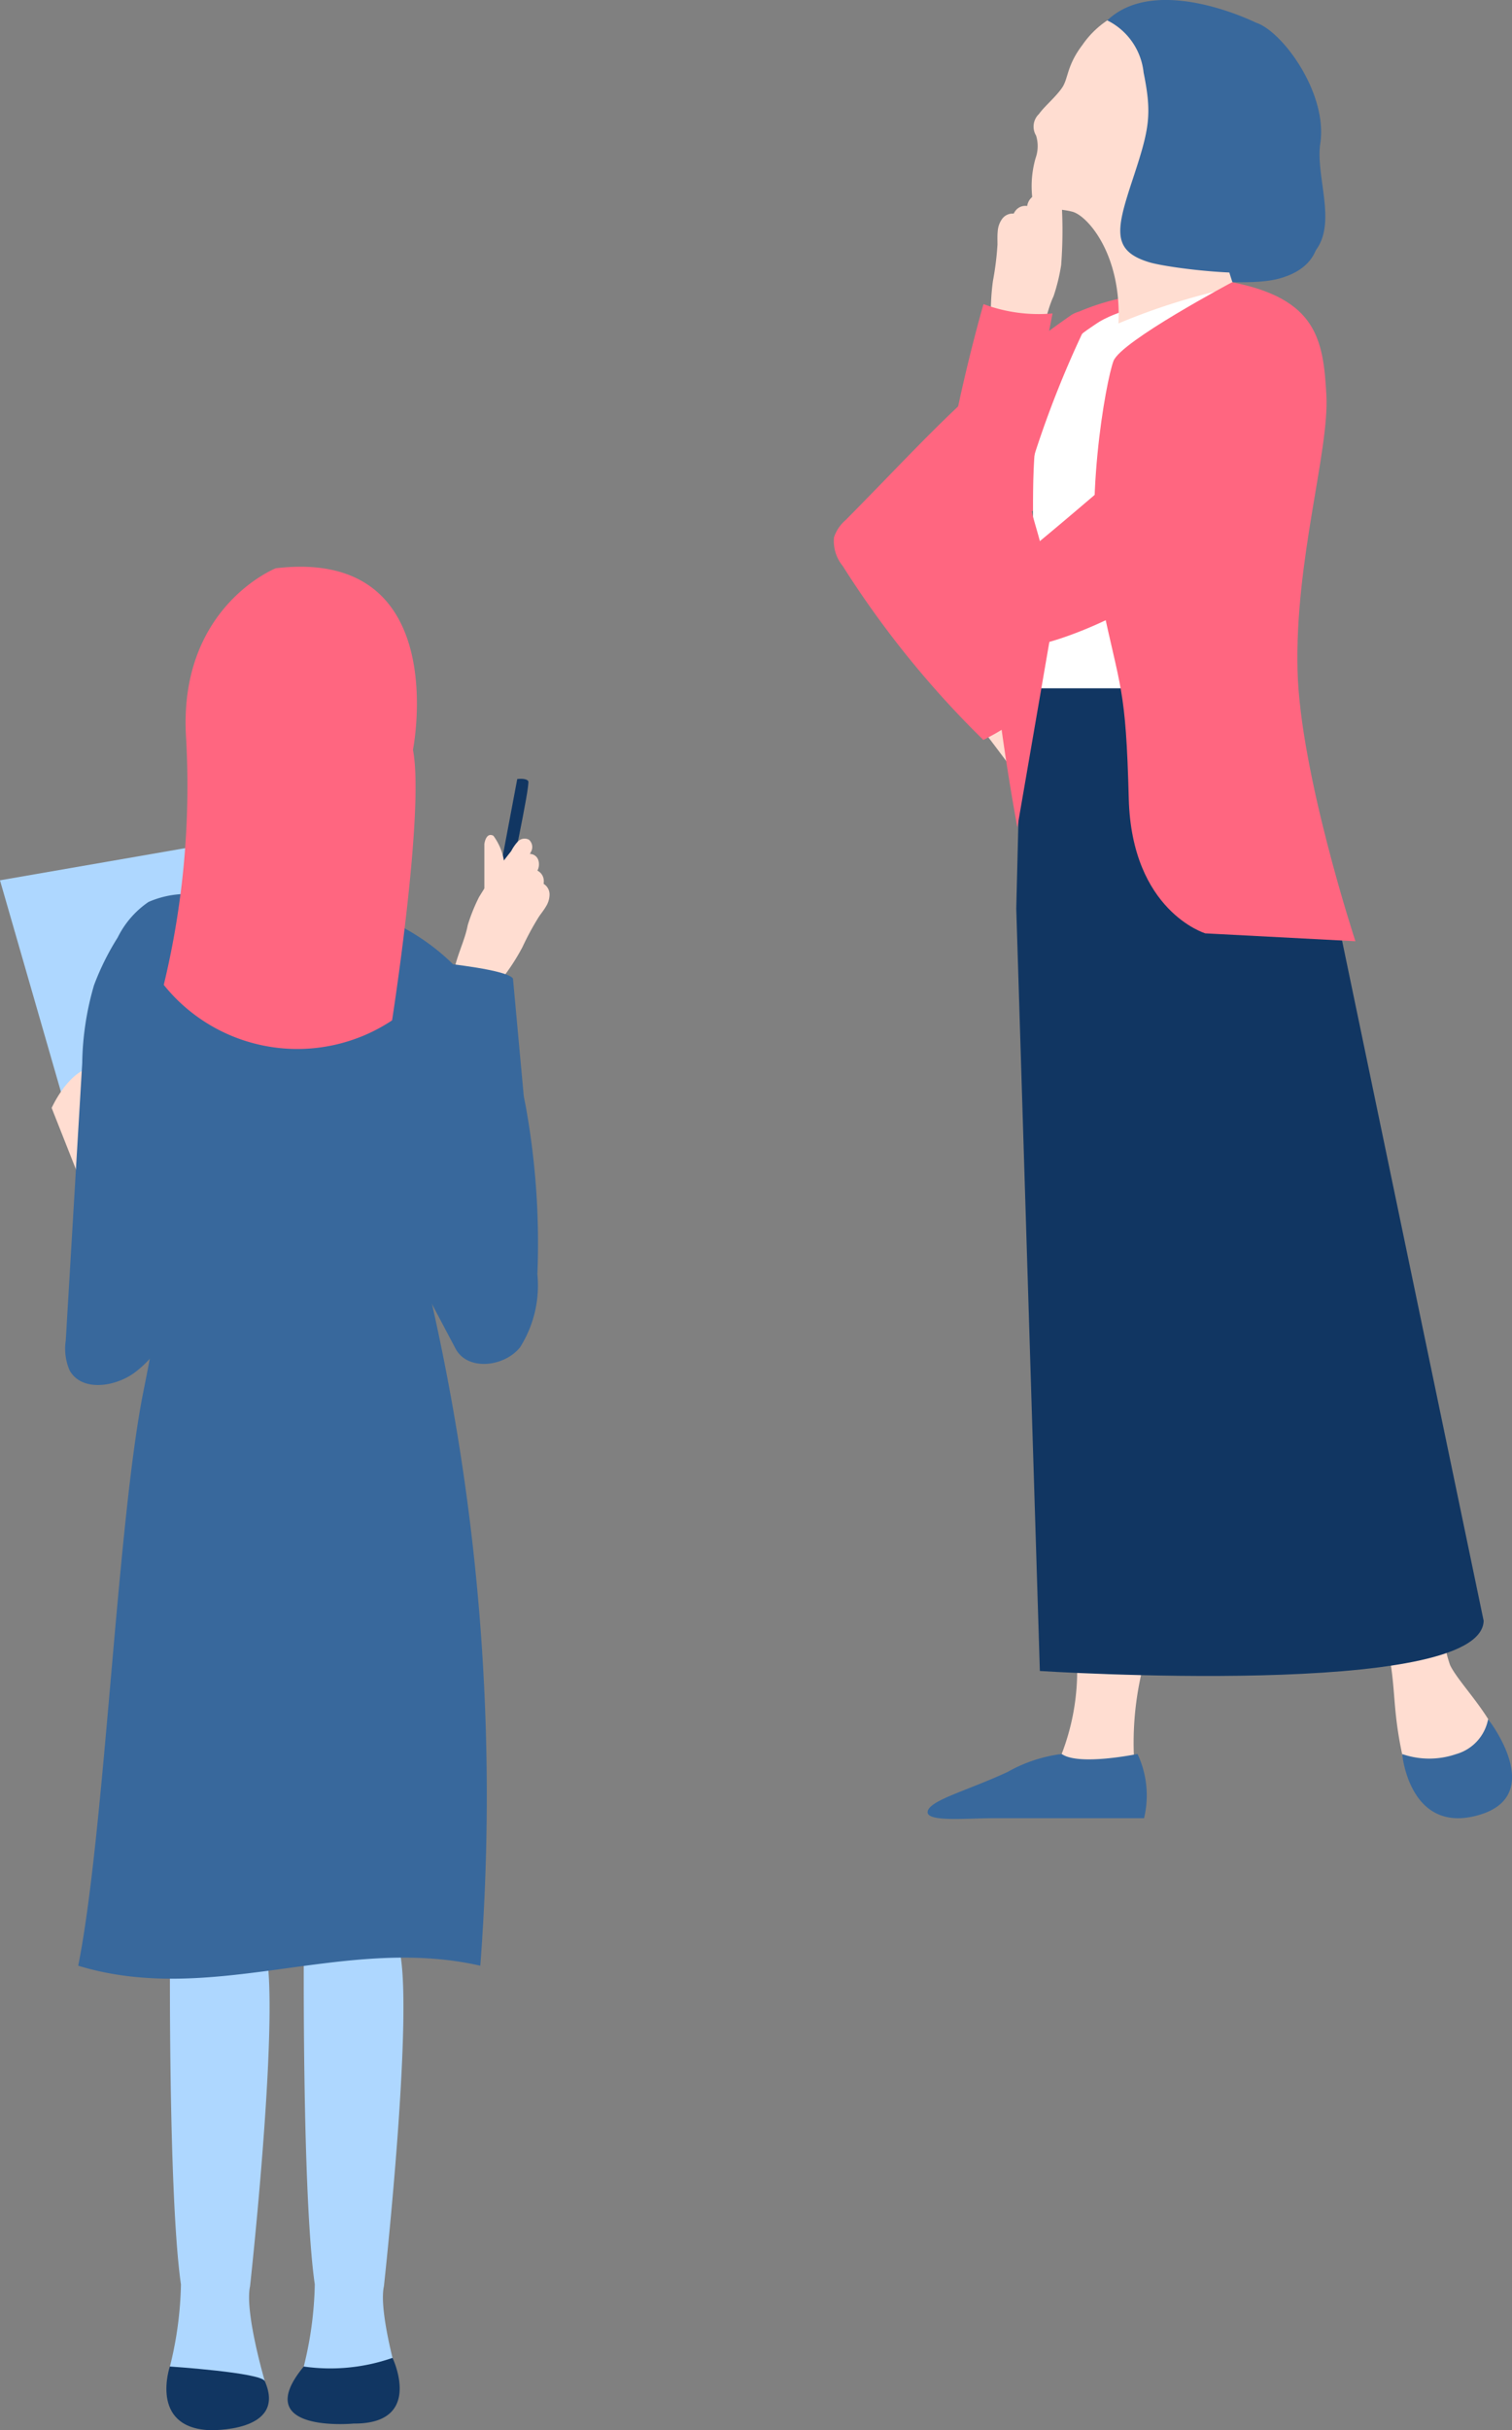 <svg xmlns="http://www.w3.org/2000/svg" width="81.002" height="130.132" viewBox="0 0 81.002 130.132">
  <rect x="0" y="0" width="81.002" height="130.132" fill="#808080" stroke="none"/>
  <g id="Group_98516" data-name="Group 98516" transform="translate(-1291.998 -636.868)">
    <g id="Group_97828" data-name="Group 97828" transform="translate(1291.997 667.216)">
      <g id="Group_10498" data-name="Group 10498" transform="translate(0 15.069)">
        <path id="Path_2245" data-name="Path 2245" d="M-2918.757,2435.935l9.922-1.722,3.146,13.848-8.833,2.563Z" transform="translate(2918.757 -2434.213)" fill="#aed7ff"/>
        <path id="Path_2246" data-name="Path 2246" d="M-2914.171,2453.4l-1.419-3.588s.974-2.189,2.372-2.189S-2914.171,2453.4-2914.171,2453.4Z" transform="translate(2918.358 -2435.902)" fill="#ffddd1"/>
      </g>
      <path id="Path_2247" data-name="Path 2247" d="M-2908.337,2501.535s-.1,13.284.586,18.07a19.531,19.531,0,0,1-.591,4.395s1.47,2.54,5.083.781c0,0-1.092-3.711-.79-5.079,0,0,1.669-15.139.79-18.167" transform="translate(2917.446 -2427.624)" fill="#aed7ff"/>
      <path id="Path_2248" data-name="Path 2248" d="M-2900.133,2501.535s-.1,13.284.586,18.07a19.531,19.531,0,0,1-.591,4.395s1.47,2.54,5.084.781c0,0-1.093-3.711-.79-5.079,0,0,1.669-15.139.79-18.167" transform="translate(2916.412 -2427.624)" fill="#aed7ff"/>
      <g id="Group_10501" data-name="Group 10501" transform="translate(23.793 11.355)">
        <g id="Group_10500" data-name="Group 10500" transform="translate(0.543)">
          <path id="Path_2249" data-name="Path 2249" d="M-2888.259,2435.576l1.055-5.6s.466-.069.589.111-1.109,5.891-1.109,5.891Z" transform="translate(2890.579 -2429.963)" fill="#113662"/>
          <g id="Group_10499" data-name="Group 10499" transform="translate(0 3.196)">
            <path id="Path_2250" data-name="Path 2250" d="M-2887.5,2433.777a2.327,2.327,0,0,0-.363.52,23.072,23.072,0,0,0-1.723,2.461,9.488,9.488,0,0,0-.607,1.51c-.14.769-.581,1.628-.721,2.4l.51-.009c.795.313,1.316.03,2.05.466a11.227,11.227,0,0,0,1.1-1.7,15.058,15.058,0,0,1,.881-1.624c.129-.185.271-.36.382-.555a1.206,1.206,0,0,0,.183-.64.662.662,0,0,0-.319-.557.762.762,0,0,0,.01-.165.616.616,0,0,0-.343-.543l-.007.021,0,0c.005-.012.011-.023.017-.036a.734.734,0,0,0,.029-.578.478.478,0,0,0-.443-.3.943.943,0,0,0,.063-.118.521.521,0,0,0-.112-.645A.5.5,0,0,0-2887.5,2433.777Z" transform="translate(2890.914 -2433.62)" fill="#ffddd1"/>
          </g>
          <path id="Path_2251" data-name="Path 2251" d="M-2889.069,2436.771v-2.878s.075-.658.483-.448a3.089,3.089,0,0,1,.511,2.605" transform="translate(2890.682 -2430.396)" fill="#ffddd1"/>
        </g>
        <path id="Path_2252" data-name="Path 2252" d="M-2891.535,2441.266s3.406.351,3.689.819l1.2,13.058" transform="translate(2891.535 -2431.387)" fill="#38689c"/>
      </g>
      <g id="Group_10502" data-name="Group 10502" transform="translate(3.503 17.469)">
        <path id="Path_2253" data-name="Path 2253" d="M-2907.267,2437.116a5.141,5.141,0,0,0-3.029.335,4.947,4.947,0,0,0-1.649,1.9,13.994,13.994,0,0,0-1.271,2.559,15.584,15.584,0,0,0-.631,4.173l-.882,14.85a2.921,2.921,0,0,0,.206,1.6c.635,1.148,2.41.9,3.469.131a5.988,5.988,0,0,0,2.34-5.6l13.753-1.879" transform="translate(2914.75 -2436.97)" fill="#38689c"/>
        <path id="Path_2254" data-name="Path 2254" d="M-2909.87,2457.441c.558,2.863-.018,5.812-.593,8.672-1.425,7.087-2.079,23.7-3.5,30.791,7.21,2.2,14.191-1.673,21.541,0a119.493,119.493,0,0,0-3.736-40.084" transform="translate(2914.651 -2439.461)" fill="#38689c"/>
        <path id="Path_2255" data-name="Path 2255" d="M-2905.551,2437.06c4.512-.436,9.4.494,12.658,3.648a15.079,15.079,0,0,1,3.99,7.807,41.25,41.25,0,0,1,.6,8.86,6.2,6.2,0,0,1-.931,3.916c-.859,1.064-2.831,1.273-3.459.057" transform="translate(2913.591 -2436.959)" fill="#38689c"/>
      </g>
      <path id="Path_2256" data-name="Path 2256" d="M-2902.719,2417.054s-5.277,2.091-4.8,9.155a45.441,45.441,0,0,1-1.2,13.154,9.176,9.176,0,0,0,12.232,1.9s1.758-11.238,1.118-14.49C-2895.365,2426.767-2893.211,2415.929-2902.719,2417.054Z" transform="translate(2917.493 -2416.972)" fill="#ff6680"/>
      <path id="Path_2257" data-name="Path 2257" d="M-2903.285,2528.018c1.224,2.781-2.987,2.626-2.987,2.626-3.208-.161-2.1-3.408-2.1-3.408S-2903.487,2527.56-2903.285,2528.018Z" transform="translate(2917.472 -2430.862)" fill="#113662"/>
      <path id="Path_2258" data-name="Path 2258" d="M-2900.262,2527.17a10.112,10.112,0,0,0,4.755-.463s1.711,3.546-2.084,3.517C-2897.592,2530.224-2903.232,2530.763-2900.262,2527.17Z" transform="translate(2916.536 -2430.795)" fill="#113662"/>
    </g>
    <g id="Group_97827" data-name="Group 97827" transform="translate(4217.284 -1746.202)">
      <g id="Group_10572" data-name="Group 10572" transform="translate(-2880.637 2398.863)">
        <path id="Path_2345" data-name="Path 2345" d="M-2869.592,2425.066a3.6,3.6,0,0,0,.933.449,15.287,15.287,0,0,1,2.2.377c.918.32,1.1,1.031.926,1.124-.46.241-.9-.663-1.677-.344a16.778,16.778,0,0,1,1.839,1.165c.454.394.345.4.2.812s-.926,2.1-1.677,2.232a4.552,4.552,0,0,1-3.427-1.817c-.956-1.282-1.3-1.711-1.3-1.711Z" transform="translate(2879.496 -2404.154)" fill="#ffddd1"/>
        <path id="Path_2346" data-name="Path 2346" d="M-2867.9,2402.218a1.693,1.693,0,0,1,2.558,1.134,5.145,5.145,0,0,1-.425,3.419c-.859,2.327-1.917,4.879-4.169,5.92a9.752,9.752,0,0,0-3.6,2.912c-.519.678-.286,1.192.519,2.207a40,40,0,0,1,3.03,4.2c.5,1.225-1.434,2.363-2.618,2.958a51.729,51.729,0,0,1-7.537-9.319,2.1,2.1,0,0,1-.464-1.531,2.106,2.106,0,0,1,.632-.932c4.6-4.651,6.709-7.225,12.077-10.968a12.7,12.7,0,0,1,3.642-1.076c1.552-.1-3.131,2.928-3.131,2.928" transform="translate(2880.637 -2401.139)" fill="#ff6680"/>
      </g>
      <g id="Group_10573" data-name="Group 10573" transform="translate(-2867.869 2431.773)">
        <path id="Path_2347" data-name="Path 2347" d="M-2864.781,2447.893c-.706-4.983-1.247-9.1-1.247-9.1Z" transform="translate(2866.028 -2438.795)" fill="#38689c"/>
      </g>
      <path id="Path_2348" data-name="Path 2348" d="M-2857.81,2400.362s3.235,2.085,3.793,4.385-1.447,20.339-.3,28.616c0,0-11.807,3.256-14.66,2.124,0,0,.111-14.694.447-19.414s-1.237-12.765,5.568-14.344C-2859.94,2401.027-2857.81,2400.362-2857.81,2400.362Z" transform="translate(-1.469 -2.179)" fill="#fff"/>
      <g id="Group_10575" data-name="Group 10575" transform="translate(-2870.027 2383.069)">
        <path id="Path_2349" data-name="Path 2349" d="M-2864.176,2384.726a3.527,3.527,0,0,1,1.947,2.792c.46,2.273.312,3.011-.578,5.705s-1.168,3.849.9,4.466c.95.283,5.4.872,7.223.369,3.613-1,1.583-4.479,1.921-6.742.4-2.681-2.019-5.994-3.441-6.462C-2856.207,2384.853-2861.509,2382.194-2864.176,2384.726Z" transform="translate(2867.953 -2383.14)" fill="#38689c"/>
        <g id="Group_10574" data-name="Group 10574" transform="translate(0 0.097)">
          <path id="Path_2350" data-name="Path 2350" d="M-2864.15,2384a4.939,4.939,0,0,0-1.612,1.481c-.864,1.136-.75,1.8-1.1,2.307s-.935.98-1.234,1.4a.932.932,0,0,0-.155,1.158,1.9,1.9,0,0,1-.025,1.2,5.435,5.435,0,0,0-.155,2.3c.082.464,1.338.36,2.136.578s2.634,2.28,2.457,5.98a34.4,34.4,0,0,1,6.2-1.939,14.352,14.352,0,0,1-.773-3.365c.046-.99,3.448-2.209,3.413-4.606-.041-2.922-.69-4.418-2.209-5.987S-2862.478,2382.751-2864.15,2384Z" transform="translate(2868.498 -2383.18)" fill="#ffddd1"/>
        </g>
        <path id="Path_2351" data-name="Path 2351" d="M-2863.852,2384.162a3.529,3.529,0,0,1,1.947,2.792c.459,2.272.312,3.01-.578,5.7s-1.168,3.85.9,4.465c.95.283,5.4.873,7.222.37,3.614-1,1.583-4.48,1.922-6.742.4-2.681-2.019-5.994-3.441-6.462C-2855.883,2384.29-2861.186,2381.63-2863.852,2384.162Z" transform="translate(2867.912 -2383.069)" fill="#38689c"/>
      </g>
      <g id="Group_10583" data-name="Group 10583" transform="translate(-2875.588 2419.928)">
        <g id="Group_10582" data-name="Group 10582" transform="translate(0 49.449)">
          <g id="Group_10578" data-name="Group 10578" transform="translate(0 2.509)">
            <g id="Group_10576" data-name="Group 10576" transform="translate(6.838)">
              <path id="Path_2352" data-name="Path 2352" d="M-2862.279,2484.9a16.663,16.663,0,0,0-.53,5.336,4.337,4.337,0,0,1-3.25.342c-1.731-.554-.636-.784-.636-.784a12.377,12.377,0,0,0,.813-5.1Z" transform="translate(2867.037 -2484.691)" fill="#ffddd1"/>
            </g>
            <g id="Group_10577" data-name="Group 10577" transform="translate(0 5.105)">
              <path id="Path_2353" data-name="Path 2353" d="M-2863.618,2490.532s-3.145.653-4.063,0a7.914,7.914,0,0,0-2.9.965c-2.155,1-4.134,1.5-4.276,2.1s2.049.374,3.568.374h8.021A5.213,5.213,0,0,0-2863.618,2490.532Z" transform="translate(2874.86 -2490.532)" fill="#38689c"/>
            </g>
          </g>
          <g id="Group_10581" data-name="Group 10581" transform="translate(24.139)">
            <g id="Group_10579" data-name="Group 10579">
              <path id="Path_2354" data-name="Path 2354" d="M-2843.708,2481.82a6.292,6.292,0,0,0,.318,2.862c.53,1.095,2.614,3,2.862,4.911s-.141,2.262-.953,2.615-3.639.989-4.417-2.473-.177-4.1-1.342-7.915Z" transform="translate(2847.241 -2481.82)" fill="#ffddd1"/>
            </g>
            <g id="Group_10580" data-name="Group 10580" transform="translate(1.277 5.746)">
              <path id="Path_2355" data-name="Path 2355" d="M-2841.171,2488.4a2.41,2.41,0,0,1-1.705,1.868,4.434,4.434,0,0,1-2.9,0s.384,4.329,4.094,3.269S-2841.171,2488.4-2841.171,2488.4Z" transform="translate(2845.78 -2488.395)" fill="#38689c"/>
            </g>
          </g>
        </g>
        <path id="Path_2356" data-name="Path 2356" d="M-2854.788,2425.242h-13.464l-1.034,5.991-.144,5.8,1.264,40.829s23.637,1.517,23.776-2.684Z" transform="translate(2874.176 -2425.242)" fill="#113662"/>
      </g>
      <g id="Group_10584" data-name="Group 10584" transform="translate(-2866.67 2398.183)">
        <path id="Path_2357" data-name="Path 2357" d="M-2857.265,2400.362s-5.949,3.158-6.354,4.217-1.666,7.97-.651,12.8,1.313,4.606,1.469,10.634,4.1,7.216,4.1,7.216l8.042.421s-2.957-8.977-3.1-14.486c-.153-5.906,1.707-11.778,1.545-14.756S-2852.737,2401.251-2857.265,2400.362Z" transform="translate(2864.656 -2400.362)" fill="#ff6680"/>
      </g>
      <path id="Path_2358" data-name="Path 2358" d="M-2864.763,2402.442l-1.334.912a54.332,54.332,0,0,0-2.513,6.34c-1.127,3.9.926,3.4.746,10.186l-1.715,9.935s-1.667-8.811-1.493-13.611C-2870.848,2410.048-2867.666,2402.376-2864.763,2402.442Z" transform="translate(-1.204 -2.441)" fill="#ff6680"/>
      <g id="Group_10587" data-name="Group 10587" transform="translate(-2875.114 2392.957)">
        <g id="Group_10585" data-name="Group 10585" transform="translate(2.912)">
          <path id="Path_2359" data-name="Path 2359" d="M-2867.18,2394.827a2.506,2.506,0,0,1-.007.673,24.54,24.54,0,0,1-.033,3.184,10.124,10.124,0,0,1-.408,1.675c-.354.75-.5,1.762-.858,2.511l-.435-.323c-.877-.219-1.151-.786-2.054-.862a11.881,11.881,0,0,1,.1-2.148,15.859,15.859,0,0,0,.243-1.944c0-.239-.011-.477.013-.714a1.283,1.283,0,0,1,.237-.664.7.7,0,0,1,.618-.282.9.9,0,0,1,.093-.149.657.657,0,0,1,.632-.257l-.007.024h0a.288.288,0,0,1,.007-.04.776.776,0,0,1,.332-.517.505.505,0,0,1,.566.016c0-.047.01-.094.019-.141.049-.247.243-.5.495-.487A.529.529,0,0,1-2867.18,2394.827Z" transform="translate(2870.986 -2394.382)" fill="#ffddd1"/>
        </g>
        <g id="Group_10586" data-name="Group 10586" transform="translate(0 6.397)">
          <path id="Path_2360" data-name="Path 2360" d="M-2868.353,2419.566a20.338,20.338,0,0,1-3.748.988c-5.159-.13.3-18.853.3-18.853a8.416,8.416,0,0,0,3.7.5s-2.768,13.74-1.636,12.951,11.017-9.371,11.017-9.371,3.276-3.382,4.376,1.475a2.481,2.481,0,0,1,0,.99,26.022,26.022,0,0,1-3.918,4.625A68.7,68.7,0,0,1-2868.353,2419.566Z" transform="translate(2874.318 -2401.701)" fill="#ff6680"/>
          <path id="Path_2361" data-name="Path 2361" d="M-2868.863,2420.953a18.318,18.318,0,0,1-2.918.545,22.994,22.994,0,0,0,3.3-1.046c1.34-.588,7.106-3.636,9.405-5.707a55.643,55.643,0,0,0,5.05-5.555C-2856.833,2416.135-2865.351,2420.291-2868.863,2420.953Z" transform="translate(2873.998 -2402.645)" fill="#ff6680"/>
        </g>
      </g>
    </g>
  </g>
</svg>
